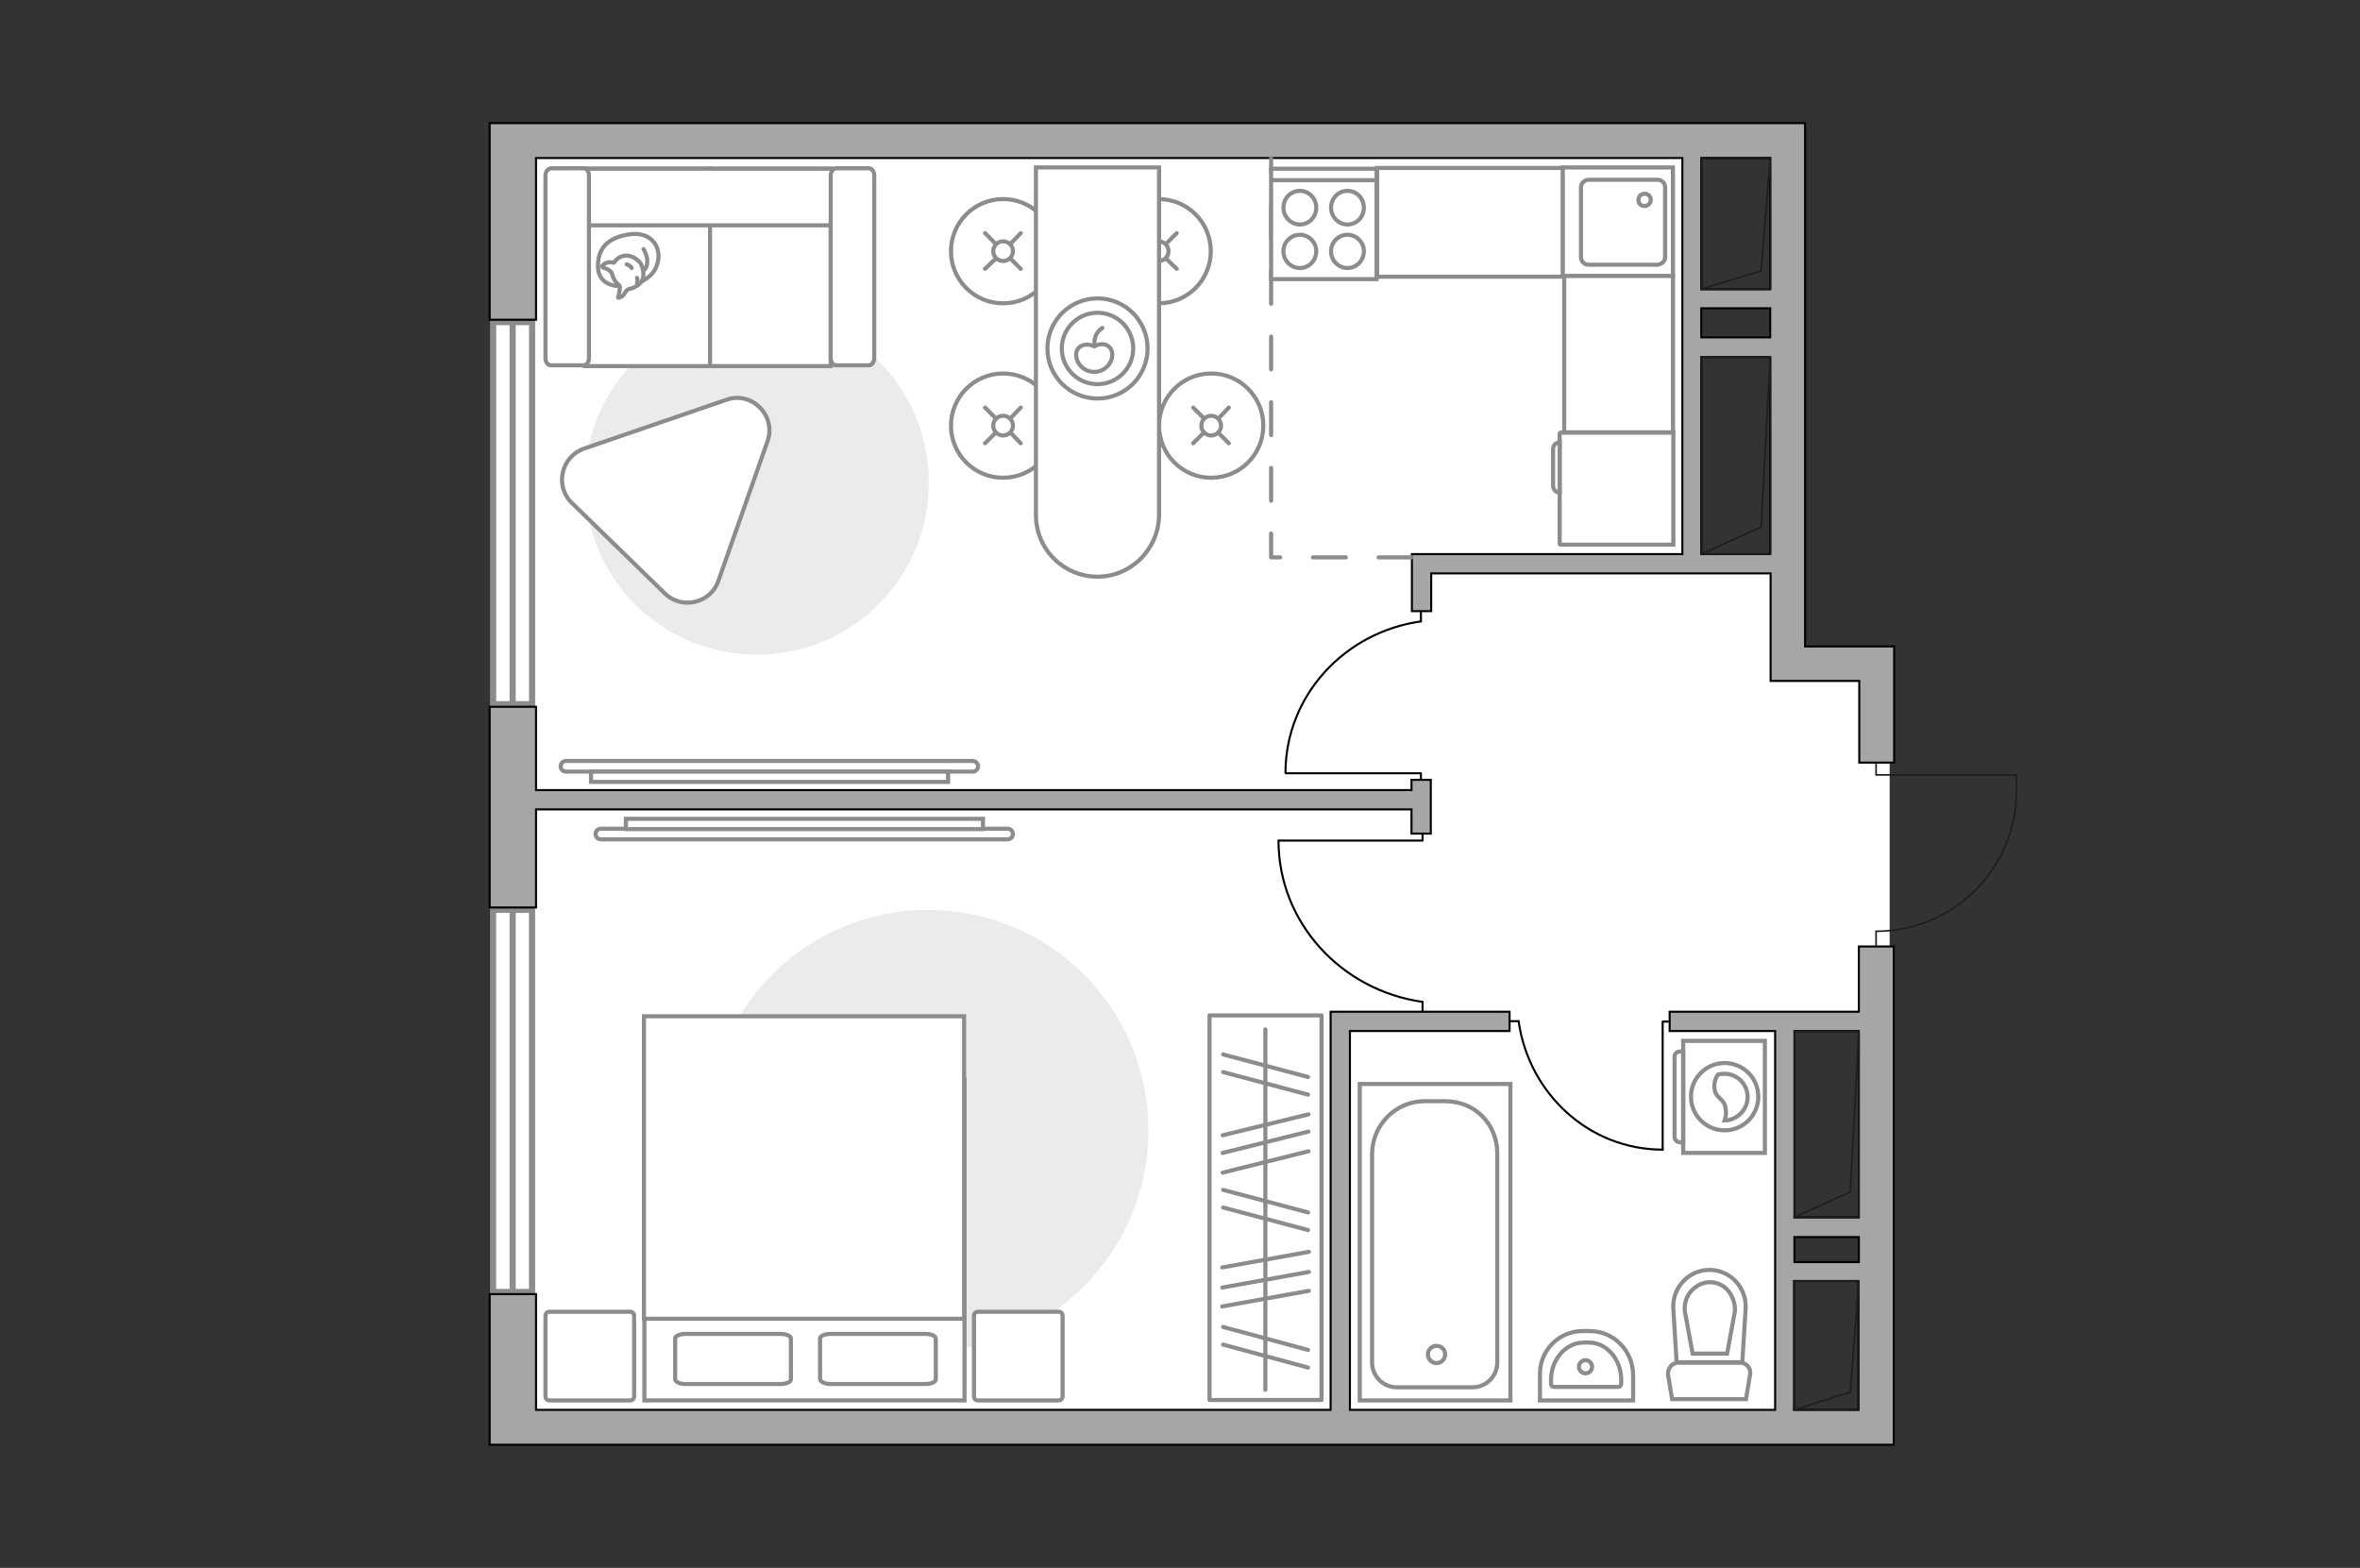 <?xml version="1.0" encoding="utf-8"?>
<!-- Generator: Adobe Illustrator 27.2.0, SVG Export Plug-In . SVG Version: 6.00 Build 0)  -->
<svg version="1.1" xmlns="http://www.w3.org/2000/svg" xmlns:xlink="http://www.w3.org/1999/xlink" x="0px" y="0px"
	 viewBox="0 0 575 382" style="enable-background:new 0 0 575 382;" xml:space="preserve">
<rect x="0" y="0" width="575" height="382" fill="#333333" stroke="none"/>
<style type="text/css">
	.st0{fill:#FFFFFF;}
	.st1{fill:#FFFFFF;stroke:#8C8C8C;stroke-width:1.5;stroke-linecap:round;stroke-miterlimit:10;}
	.st2{fill:#A6A6A6;stroke:#000000;stroke-width:0.5;stroke-miterlimit:10;}
	.st3{fill:none;stroke:#1E1E1C;stroke-width:0.4;stroke-miterlimit:10;}
	.st4{fill:none;stroke:#1E1E1C;stroke-width:0.4;stroke-linecap:round;stroke-linejoin:round;stroke-miterlimit:10;}
	.st5{fill:none;stroke:#8C8C8C;stroke-linecap:round;stroke-linejoin:round;stroke-miterlimit:10;stroke-dasharray:8;}
	.st6{fill:#FFFFFF;stroke:#8C8C8C;stroke-miterlimit:10;}
	.st7{fill:none;stroke:#000000;stroke-width:0.5;stroke-linecap:round;stroke-linejoin:round;stroke-miterlimit:10;}
	.st8{fill-rule:evenodd;clip-rule:evenodd;fill:#FFFFFF;fill-opacity:0.1;stroke:#8C8C8C;stroke-miterlimit:10;}
	.st9{fill:none;stroke:#8C8C8C;stroke-linecap:round;stroke-linejoin:round;stroke-miterlimit:10;}
	.st10{fill:#EBEBEB;}
	.st11{fill:#FFFFFF;stroke:#8C8C8C;stroke-linecap:round;stroke-linejoin:round;stroke-miterlimit:10;}
	.st12{fill:#FFFFFF;stroke:#8C8C8C;stroke-linecap:round;stroke-miterlimit:10;}
</style>
<g id="bg_1_">
	<polygon class="st0" points="436.2,250.1 460.4,250.1 460.4,162.9 436.2,162.9 436.2,138.5 412.8,138.5 412.8,34.2 127.2,34.2 
		127.2,349 436.2,349 	"/>
</g>
<g id="windows_1_">
	<g>
		
			<rect x="78.4" y="263.5" transform="matrix(-7.267506e-07 1 -1 -7.267506e-07 393.135 143.271)" class="st1" width="93.1" height="9.5"/>
		<line class="st1" x1="124.9" y1="221.6" x2="124.9" y2="314.8"/>
	</g>
	<g>
		
			<rect x="78.4" y="120.3" transform="matrix(-7.271420e-07 1 -1 -7.271420e-07 249.947 8.251300e-02)" class="st1" width="93.1" height="9.5"/>
		<line class="st1" x1="124.9" y1="78.5" x2="124.9" y2="171.5"/>
	</g>
</g>
<g id="plan">
	<g>
		<path class="st2" d="M439.8,157.5v-119v-5.4V30H130.6h-6.7h-4.6v47.9h11.3V38.5h279.3V135h-65.9v0.8v3.9v9.2h4.7v-9.2h82.7v26.2
			h2.1h6.4h13.1v19.9h8.5v-19.9v-5.5v-2.9H439.8z M414.5,75.1h16.8v7.1h-16.8V75.1z M431.3,38.5v32h-16.8v-32H431.3z M414.5,135V87
			h16.8v48H414.5z"/>
		<path class="st2" d="M452.9,246.5h-15.7h-4.7h-25.7v4.7h25.7v92.3H328.9v-92.3h38.9v-4.7h-38.9h-4.7v4.7v92.3H130.6v-28.2h-11.3
			V352h4.6h6.7h322.3h8.5v-8.5V230.6h-8.5V246.5z M452.9,307.5h-15.7v-6.1h15.7V307.5z M452.9,251.2v45.4h-15.7v-45.4H452.9z
			 M437.1,343.5v-31.4h15.7v31.4H437.1z"/>
		<polygon class="st2" points="130.6,197.2 343.9,197.2 343.9,203.1 348.6,203.1 348.6,190 343.9,190 343.9,192.5 130.6,192.5 
			130.6,172.2 119.3,172.2 119.3,221.1 130.6,221.1 		"/>
	</g>
	<path class="st3" d="M457.1,185.8v3l34.2,0v3.9c0,18.9-15.3,34.2-34.2,34.2h0v3.6"/>
	<g>
		<polyline class="st4" points="431.3,38.5 429.1,66 414.5,70.4 		"/>
		
			<rect x="414.5" y="38.5" transform="matrix(-1 8.459456e-07 -8.459456e-07 -1 845.865 108.889)" class="st4" width="16.8" height="32"/>
	</g>
	<g>
		<polyline class="st4" points="431.3,87 429.1,128.4 414.5,135 		"/>
		
			<rect x="414.5" y="87" transform="matrix(-1 1.270361e-06 -1.270361e-06 -1 845.865 221.97)" class="st4" width="16.8" height="48"/>
	</g>
	<g>
		<polyline class="st4" points="452.9,251.2 450.8,290.4 437.1,296.6 		"/>
		
			<rect x="437.1" y="251.2" transform="matrix(-1 1.283079e-06 -1.283079e-06 -1 890.008 547.868)" class="st4" width="15.7" height="45.4"/>
	</g>
	<g>
		<polyline class="st4" points="452.9,312.2 450.8,339.2 437.1,343.5 		"/>
		
			<rect x="437.1" y="312.2" transform="matrix(-1 8.870011e-07 -8.870011e-07 -1 890.008 655.708)" class="st4" width="15.7" height="31.4"/>
	</g>
	<polyline class="st5" points="343.9,135.8 309.7,135.8 309.7,38.5 	"/>
	<g>
		<path id="Vector_134_00000168814331017224228840000000742505169331978120_" class="st6" d="M385.6,324.3h1.7
			c5.9,0,10.6,4.8,10.6,10.8v6.1h-22.7v-6.1C375,329.1,379.8,324.3,385.6,324.3z"/>
		<path id="Vector_133_00000054234386743218599520000003807945614275315587_" class="st6" d="M385.9,327.1h1.2
			c4.4,0,7.9,4.1,7.9,9.1v0.9c0,0.4-0.3,0.8-0.7,0.8h-15.7c-0.4,0-0.7-0.3-0.7-0.8v-0.9C377.9,331.2,381.5,327.1,385.9,327.1z"/>
		<circle class="st6" cx="386.3" cy="333" r="1.6"/>
	</g>
	<g>
		<path id="wc_00000002384796068580717700000015438218562077600443_" class="st6" d="M410.3,319.5"/>
		<g id="Group_26_00000055672582819204663120000007303165194638472611_">
			<path id="Vector_130_00000029728575990788179880000014898174167804870310_" class="st6" d="M408.9,332H424c1.5,0,2.7,1.4,2.4,2.9
				l-1,6h-18l-1-6C406.3,333.4,407.4,332,408.9,332z"/>
			<path id="Vector_131_00000124148314628163201790000004220631478806707598_" class="st6" d="M416.5,309.4c5.1,0,9.2,4.4,8.8,9.6
				l-0.8,12.9h-16l-0.8-12.9C407.3,313.8,411.4,309.4,416.5,309.4z"/>
			<path id="Vector_132_00000132087672531892998570000009291111607845675929_" class="st6" d="M420.8,329.8l1.9-10.3
				c0.1-1.8-0.5-3.6-1.6-5c-1.2-1.4-2.8-2.1-4.5-2.1c-1.7,0-3.3,0.8-4.5,2.1c-1.2,1.3-1.8,3.1-1.6,5l1.9,10.3H420.8z"/>
		</g>
	</g>
	<g>
		<g>
			<path id="Vector_135_00000049929720856370522840000012659118544071474334_" class="st6" d="M368,264.1v77.1h-36.7v-77.1H368z"/>
			<path id="Vector_136_00000000920224376992430690000017510113069489102748_" class="st6" d="M347.1,268.3h5
				c7.4,0,12.7,5.7,12.7,12.7v51c0,3.3-2.7,6-6,6h-18.5c-3.3,0-6-2.7-6-6v-51C334.4,274,340.1,268.3,347.1,268.3z"/>
		</g>
		<circle class="st6" cx="350" cy="330" r="2.1"/>
	</g>
	<g>
		<g id="Group_27_00000182515517295903684150000006308495441813614727_">
			<path id="Vector_140_00000078728595387205865860000012048658943227775122_" class="st6" d="M380.7,40.8v26.5h26.9V40.8H380.7z"/>
		</g>
		<path id="Vector_141_00000035515385591597349430000017735631750941291913_" class="st6" d="M405.7,62.7V45.6c0-1-0.8-1.8-1.9-1.8
			h-16.7c-1,0-1.9,0.8-1.9,1.8v17.1c0,1,0.8,1.8,1.9,1.8h16.7C404.8,64.4,405.7,63.7,405.7,62.7z"/>
		<path id="Vector_139_00000142165661345181106510000000545240104489286784_" class="st6" d="M399.2,48.7c0-0.9,0.7-1.5,1.5-1.5
			c0.9,0,1.5,0.7,1.5,1.5c0,0.8-0.7,1.5-1.5,1.5C399.8,50.2,399.2,49.6,399.2,48.7z"/>
	</g>
	<g>
		<path id="Vector_142_00000170261150593180409800000015464071326761558929_" class="st6" d="M309.7,68l25.7,0V41.1l-25.7,0
			L309.7,68z"/>
		<g id="Group_28_00000094612638764396166030000006990970130933927821_">
			<g id="Group_29_00000068651419942198004610000015349468664189326484_">
				<path id="Vector_143_00000023253345303681380770000011175438347604073384_" class="st6" d="M328.3,57.2c-2.2,0-4,1.8-4,4
					c0,2.3,1.8,4.1,4,4.1c2.2,0,4-1.8,4-4.1C332.3,59,330.5,57.2,328.3,57.2z"/>
				<path id="Vector_144_00000062879007945511164480000006937072210960116927_" class="st6" d="M328.3,46.5c-2.2,0-4,1.8-4,4.1
					c0,2.2,1.8,4.1,4,4.1c2.2,0,4-1.8,4-4.1C332.3,48.3,330.5,46.5,328.3,46.5z"/>
			</g>
			<g id="Group_30_00000156547737714106575420000017917408213563176113_">
				<path id="Vector_145_00000010292913240488809380000002482172938339080094_" class="st6" d="M316.7,57.2c-2.2,0-4,1.8-4,4
					c0,2.3,1.8,4.1,4,4.1c2.2,0,4-1.8,4-4.1C320.7,59,318.9,57.2,316.7,57.2z"/>
				<path id="Vector_146_00000081605303686726992430000015864013702431071623_" class="st6" d="M316.7,46.5c-2.2,0-4,1.8-4,4.1
					c0,2.2,1.8,4.1,4,4.1c2.2,0,4-1.8,4-4.1C320.7,48.3,318.9,46.5,316.7,46.5z"/>
			</g>
		</g>
		<path id="Vector_147_00000165914447607373110130000009056584077151537590_" class="st6" d="M335.4,43.9l-25.4,0"/>
	</g>
</g>
<g id="furniture_1_">
	<g id="Group_34_00000057132185139443590590000007787416395310877829_">
		<path id="Vector_158_00000132068481804838108730000016638683682505817017_" class="st7" d="M405.1,280.1v-31.2h1.3"/>
		<path id="Vector_159_00000114786556311065826340000013416003114810209948_" class="st7" d="M367.9,248.8h2.1"/>
		<path id="Vector_160_00000050623527025631795920000008142497234408082836_" class="st7" d="M370,248.8
			c2.5,17.7,17.2,31.3,35.1,31.3"/>
	</g>
	<g>
		<g>
			<path class="st6" d="M410.1,253.6v27.3H430v-27.3H410.1z"/>
			<path class="st8" d="M408,257.4V277c0,0.7,0.6,1.3,1.3,1.3h0.8v-22.1h-0.8C408.6,256.2,408,256.7,408,257.4z"/>
		</g>
		<g>
			<circle class="st6" cx="420.2" cy="267.2" r="8.2"/>
			<path class="st6" d="M417.7,265c0.2,2.9,2.6,2.3,2.8,5.6c0.1,1.1-0.1,1.8-0.3,2.4c3.1-0.1,5.6-2.7,5.6-5.7c0-3.2-2.6-5.7-5.7-5.7
				c-0.5,0-1,0.1-1.5,0.2C418.1,262.4,417.6,263.6,417.7,265z"/>
		</g>
	</g>
	<g id="Group_34_00000031900472877877842840000003171005903482729344_">
		<path id="Vector_158_00000141435972185238963980000003743179730339576201_" class="st7" d="M311.6,204.8h35v-1.5"/>
		<path id="Vector_159_00000148647270907636056560000006679235793129170875_" class="st7" d="M346.6,246.5v-2.4"/>
		<path id="Vector_160_00000150807105334672194320000000379037641168799374_" class="st7" d="M346.6,244.1
			c-19.8-2.8-35.1-19.3-35.1-39.3"/>
	</g>
	
		<rect x="261.5" y="280.6" transform="matrix(-1.836970e-16 1 -1 -1.836970e-16 602.587 -14.107)" class="st9" width="93.7" height="27.3"/>
	<line class="st9" x1="318.9" y1="305" x2="297.8" y2="308.8"/>
	<line class="st9" x1="318.9" y1="309.9" x2="297.8" y2="313.7"/>
	<line class="st9" x1="318.9" y1="314.5" x2="297.8" y2="318.3"/>
	<line class="st9" x1="318.7" y1="295.4" x2="298" y2="289.9"/>
	<line class="st9" x1="318.7" y1="299.7" x2="298" y2="294.2"/>
	<line class="st9" x1="318.7" y1="262.4" x2="298" y2="256.9"/>
	<line class="st9" x1="318.7" y1="266.7" x2="298" y2="261.2"/>
	<line class="st9" x1="318.7" y1="328.9" x2="298" y2="323.3"/>
	<line class="st9" x1="318.7" y1="333.2" x2="298" y2="327.6"/>
	<line class="st9" x1="318.8" y1="271.5" x2="297.9" y2="276.6"/>
	<line class="st9" x1="318.8" y1="280.5" x2="297.9" y2="285.7"/>
	<line class="st9" x1="318.8" y1="275.7" x2="297.9" y2="280.9"/>
	<line class="st9" x1="308.3" y1="250.8" x2="308.3" y2="338.6"/>
	<g>
		<path class="st6" d="M245.5,201.9c0.7,0,1.3,0.6,1.3,1.3c0,0.7-0.6,1.3-1.3,1.3l-99.1,0c-0.7,0-1.3-0.6-1.3-1.3s0.6-1.3,1.3-1.3
			L245.5,201.9z"/>
		<rect x="152.5" y="199.5" class="st6" width="87" height="2.5"/>
	</g>
	<path id="Vector_00000152232206070532318050000018367015227679982015_" class="st10" d="M172.4,275.4c0,29.7,24,53.7,53.7,53.7
		s53.7-24,53.7-53.7s-24-53.7-53.7-53.7S172.4,245.8,172.4,275.4z"/>
	<g>
		<path id="Vector_98_00000046321867738067381760000006461731629502804648_" class="st6" d="M235,263h-78v78.2h78V263z"/>
		<path id="Vector_99_00000066493248914004212000000011281228736007432836_" class="st6" d="M156.9,247.6h78v73.7h-68.8h-9.2v-10
			V247.6z"/>
		<path id="Vector_100_00000108991854702362798600000004004592677849814700_" class="st9" d="M202.3,337.2h23.2
			c1.4,0,2.5-0.5,2.5-1.1v-10c0-0.6-1.1-1.1-2.5-1.1h-23.2c-1.4,0-2.5,0.5-2.5,1.1v10C200,336.7,201,337.2,202.3,337.2z"/>
		<path id="Vector_101_00000067919097427834840010000012944599238627299253_" class="st9" d="M167,337.2h23.2c1.4,0,2.5-0.5,2.5-1.1
			v-10c0-0.6-1.1-1.1-2.5-1.1H167c-1.4,0-2.5,0.5-2.5,1.1v10C164.6,336.7,165.6,337.2,167,337.2z"/>
	</g>
	<path id="Vector_5_00000093893983895027616590000015674164562405815472_" class="st11" d="M132.9,320.6v19.6c0,0.6,0.4,1,1,1h19.6
		c0.6,0,1-0.4,1-1v-19.6c0-0.6-0.4-1-1-1h-19.6C133.3,319.6,132.9,320,132.9,320.6z"/>
	<path id="Vector_5_00000016049930650220274170000001185132439160163255_" class="st11" d="M237.3,320.6v19.6c0,0.6,0.4,1,1,1h19.6
		c0.6,0,1-0.4,1-1v-19.6c0-0.6-0.4-1-1-1h-19.6C237.7,319.6,237.3,320,237.3,320.6z"/>
	<g>
		<path class="st6" d="M137.9,188c-0.7,0-1.3-0.6-1.3-1.3c0-0.7,0.6-1.3,1.3-1.3l99.1,0c0.7,0,1.3,0.6,1.3,1.3s-0.6,1.3-1.3,1.3
			L137.9,188z"/>
		<rect x="144" y="188" class="st6" width="87" height="2.5"/>
	</g>
	<path id="Vector_00000011003897239696514320000003029425712340480175_" class="st10" d="M226.3,117.6c0-23.1-18.7-41.9-41.9-41.9
		s-41.9,18.7-41.9,41.9s18.7,41.9,41.9,41.9S226.3,140.8,226.3,117.6z"/>
	<path class="st11" d="M139.3,122.5l22.7,22.1c4.1,4,11.1,2.4,13-3l12-34.1c2.2-6.2-3.8-12.3-10-10.1l-34.7,11.9
		C136.7,111.3,135.1,118.4,139.3,122.5z"/>
	<g>
		<path id="Vector_55_00000026165383061399891510000003966761219667596710_" class="st6" d="M202.4,41.1h-30.5v48.1h30.5V41.1z"/>
		<path id="Vector_56_00000168797332737624519950000003677277231187091875_" class="st6" d="M173,41.1h-30.5v48.1H173V41.1z"/>
		<path id="Vector_57_00000106123159052694898580000014116095781442911660_" class="st6" d="M207.8,54.9l2.9-13.8h-72.4v13.8H207.8z
			"/>
		<path id="Vector_58_00000019672650320274964740000007440666280366693813_" class="st6" d="M202.4,42.7v44.6c0,0.9,0.6,1.7,1.3,1.7
			h8c0.7,0,1.3-0.8,1.3-1.7V42.7c0-0.9-0.6-1.7-1.3-1.7h-8C203,41.1,202.4,41.8,202.4,42.7z"/>
		<path id="Vector_59_00000022531901439128283320000005854283913754456493_" class="st6" d="M132.9,42.7v44.6c0,0.9,0.6,1.7,1.3,1.7
			h8c0.7,0,1.3-0.8,1.3-1.7V42.7c0-0.9-0.6-1.7-1.3-1.7h-8C133.5,41.1,132.9,41.8,132.9,42.7z"/>
		<g>
			<path class="st11" d="M151,69.7c0,0-5.1,0.2-5.3-4.5c-0.2-4.6,2.3-7.3,7.6-8.1c5.3-0.8,7.8,3,7,6.6
				C159.6,67.3,156.1,69.6,151,69.7z"/>
			<path class="st11" d="M149,66.4c0,0-0.5-0.7-1.5-1c-1-0.3-0.8-0.6-0.8-0.6s0.9-1.1,2.2-0.9c0.7,0.1,0.7,0.1,0.7,0.1
				s0.9-1.6,2.7-1.7c1.8-0.2,3.7,1.3,4.1,2.5c0.4,1.1,0.6,2.8-0.1,3.8c-0.6,0.9-2.1,1.7-3,1.8c-0.9,0.2-1.1,1.5-1.9,1.9
				c-0.8,0.4-0.8,0.2-0.8,0.2s0.6-2.4,0.4-2.8C150.9,69.2,149.9,69.5,149,66.4z"/>
			<path class="st11" d="M153.9,65.3c0,0-0.3-0.6-1.2-0.9"/>
			<path class="st11" d="M155.2,67.7c0,0,0.3,0.7,0,1.3"/>
			<path class="st9" d="M156.8,65.8c0,0,0.8-0.2,0.9-2c0.1-1.5-0.9-3.1-0.9-3.1"/>
		</g>
	</g>
	<g>
		<circle class="st12" cx="244.4" cy="103.7" r="12.7"/>
		<line class="st12" x1="240" y1="99.3" x2="242.6" y2="101.9"/>
		<circle class="st12" cx="244.4" cy="103.7" r="2.4"/>
		<line class="st12" x1="246.2" y1="105.4" x2="248.7" y2="108"/>
		<line class="st12" x1="248.7" y1="99.3" x2="246.2" y2="101.9"/>
		<line class="st12" x1="242.6" y1="105.4" x2="240" y2="108"/>
	</g>
	<g>
		<circle class="st12" cx="295.1" cy="103.7" r="12.7"/>
		<line class="st12" x1="290.7" y1="99.3" x2="293.3" y2="101.9"/>
		<circle class="st12" cx="295.1" cy="103.7" r="2.4"/>
		<line class="st12" x1="296.8" y1="105.4" x2="299.4" y2="108"/>
		<line class="st12" x1="299.4" y1="99.3" x2="296.9" y2="101.9"/>
		<line class="st12" x1="293.3" y1="105.4" x2="290.7" y2="108"/>
	</g>
	<g>
		<circle class="st12" cx="244.4" cy="61.2" r="12.7"/>
		<line class="st12" x1="240" y1="56.8" x2="242.6" y2="59.4"/>
		<circle class="st12" cx="244.4" cy="61.2" r="2.4"/>
		<line class="st12" x1="246.2" y1="63" x2="248.7" y2="65.5"/>
		<line class="st12" x1="248.7" y1="56.8" x2="246.2" y2="59.4"/>
		<line class="st12" x1="242.6" y1="63" x2="240" y2="65.5"/>
	</g>
	<g>
		<circle class="st12" cx="282.3" cy="61.2" r="12.7"/>
		<line class="st12" x1="278" y1="56.8" x2="280.5" y2="59.4"/>
		<circle class="st12" cx="282.3" cy="61.2" r="2.4"/>
		<line class="st12" x1="284.1" y1="63" x2="286.7" y2="65.5"/>
		<line class="st12" x1="286.7" y1="56.8" x2="284.1" y2="59.4"/>
		<line class="st12" x1="280.6" y1="63" x2="278" y2="65.5"/>
	</g>
	<g>
		<path class="st6" d="M267.4,140.5L267.4,140.5c-8.3,0-15-6.7-15-15V40.8h30v84.7C282.3,133.8,275.6,140.5,267.4,140.5z"/>
		<circle class="st9" cx="267.4" cy="84.9" r="12.2"/>
		<circle class="st9" cx="267.4" cy="84.9" r="8.7"/>
		<path class="st9" d="M271,86.4c0,2.3-2,4.2-4.4,4.2c-2.4,0-4.4-1.9-4.4-4.2s2.6-3,4.4-2C268.7,83.2,271,84.1,271,86.4z"/>
		<path class="st9" d="M268.6,79.9c0,0-2.3,1.2-1.9,4.3"/>
	</g>
	
		<rect x="344.9" y="31.5" transform="matrix(-1.836970e-16 1 -1 -1.836970e-16 412.239 -303.983)" class="st6" width="26.5" height="45.2"/>
	
		<rect x="381.2" y="67.3" transform="matrix(-1 -1.224647e-16 1.224647e-16 -1 788.812 172.641)" class="st6" width="26.5" height="38.1"/>
	<g>
		<path id="Vector_8_00000128462035016854996180000001584560062402256018_" class="st6" d="M380,105.6v26.9c0,0.1,0.1,0.2,0.2,0.2
			h27.5v-27.3h-27.5C380.1,105.4,380,105.5,380,105.6z"/>
		<path id="Vector_9_00000053522379866912100150000016611371216787844007_" class="st6" d="M380,120v-12.2c-0.9,0-1.6,0.7-1.6,1.6
			v8.9C378.4,119.3,379.1,120,380,120z"/>
	</g>
	<g id="Group_34_00000009557059676074376830000006551858992336478347_">
		<path id="Vector_158_00000067197161889725097280000004177830291808344506_" class="st7" d="M313.3,188.4h32.9v1.4"/>
		<path id="Vector_159_00000127741093211373205190000012560165932773169072_" class="st7" d="M346.2,149.2v2.2"/>
		<path id="Vector_160_00000124846252880596345270000014012117748197351579_" class="st7" d="M346.2,151.4
			c-18.6,2.6-33,18.1-33,36.9"/>
	</g>
</g>
<g id="points">
	<path id="kitchen" class="st2" d="M352.1,97"/>
	<path id="hallway" class="st2" d="M400.7,194.8"/>
	<path id="wc_x5F_bedroom" class="st2" d="M392.1,296.9"/>
	<path id="bedroom_x5F_1" class="st2" d="M216.5,135"/>
	<path id="bedroom_x5F_2" class="st2" d="M220.4,273.9"/>
</g>
</svg>
